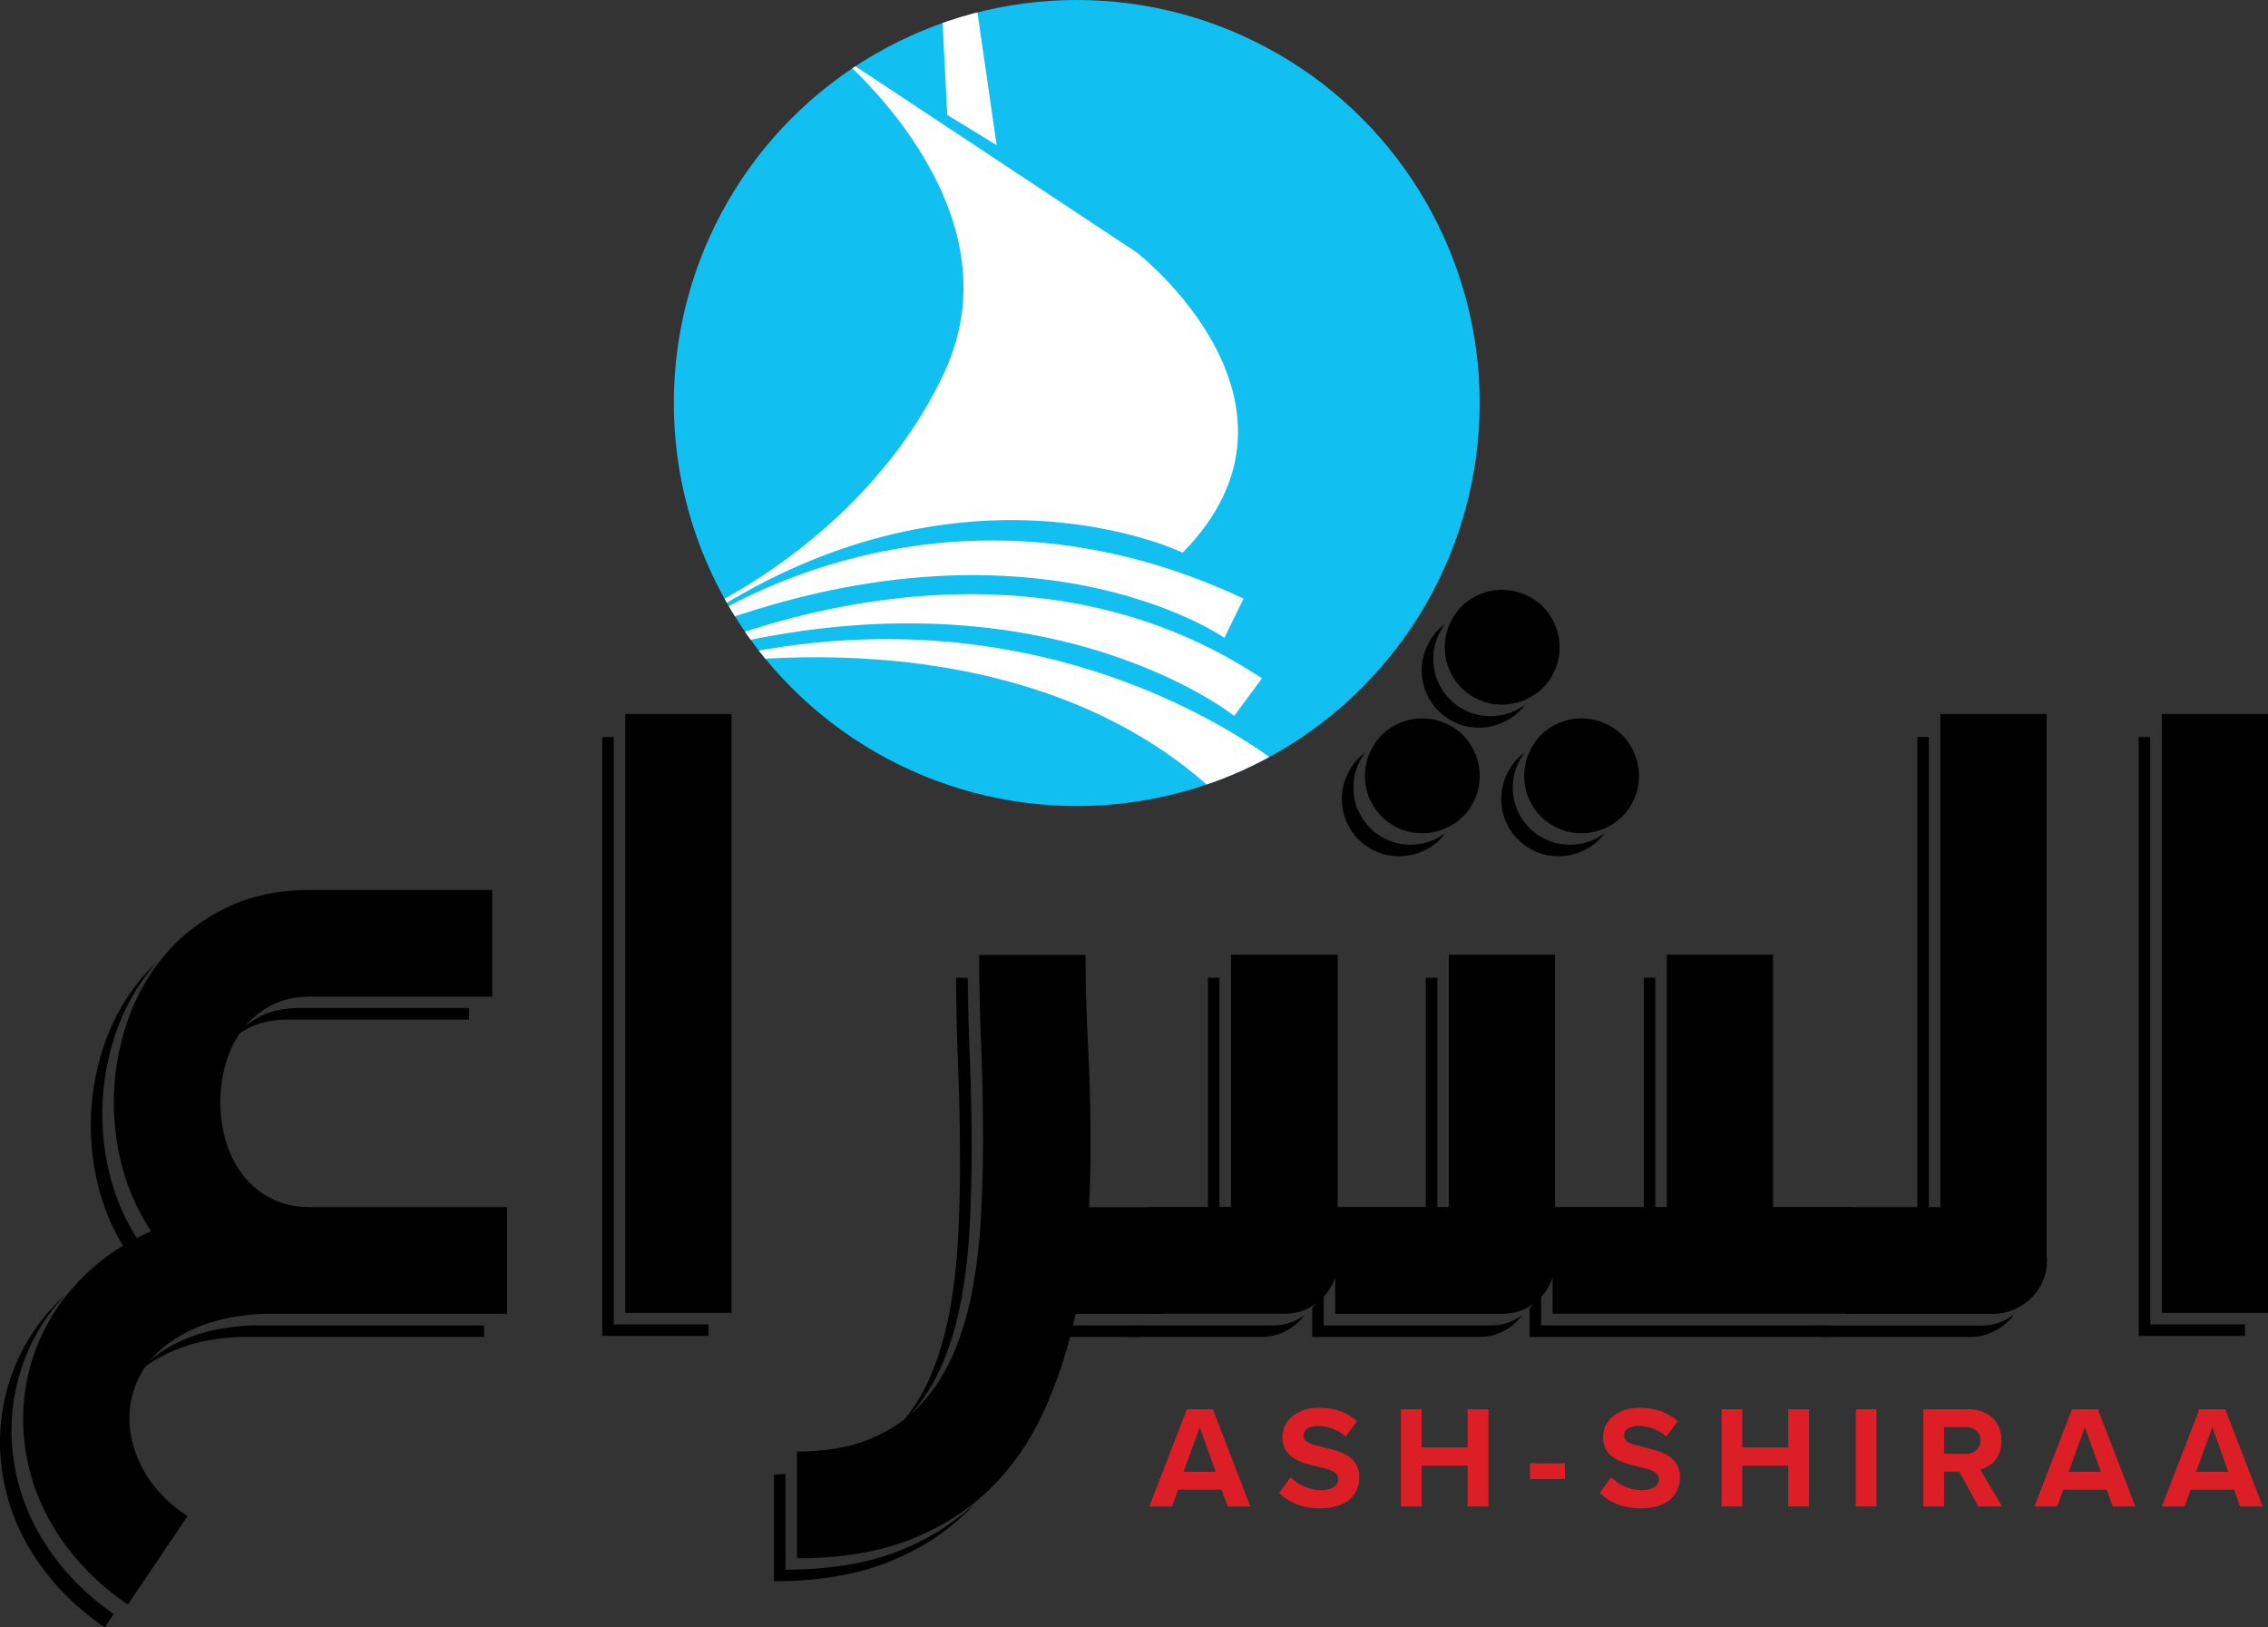 <?xml version="1.0" encoding="UTF-8"?>
<svg id="Layer_1" data-name="Layer 1" xmlns="http://www.w3.org/2000/svg" xmlns:xlink="http://www.w3.org/1999/xlink" viewBox="0 0 197.07 141.37">
  <rect x="0" y="0" width="197.07" height="141.37" fill="#333333" stroke="none"/>
  <defs>
    <style>
      .cls-1 {
        fill: #dc1f26;
      }

      .cls-1, .cls-2, .cls-3, .cls-4, .cls-5 {
        stroke-width: 0px;
      }

      .cls-3 {
        fill: none;
      }

      .cls-4 {
        fill: #fff;
      }

      .cls-6 {
        clip-path: url(#clippath);
      }

      .cls-5 {
        fill: #11bff1;
      }
    </style>
    <clipPath id="clippath">
      <circle class="cls-3" cx="93.56" cy="35.01" r="35.01"/>
    </clipPath>
  </defs>
  <g>
    <g>
      <path class="cls-2" d="m9.69,102.63c-.53-1.9-.8-3.85-.8-5.87,0-2.33.37-4.6,1.1-6.82.73-2.21,1.82-4.18,3.26-5.91.16-.19.34-.36.51-.55-.53.49-1.05.99-1.51,1.55-1.44,1.73-2.52,3.7-3.26,5.91-.73,2.21-1.1,4.49-1.1,6.82,0,2.01.27,3.97.8,5.87.49,1.75,1.23,3.38,2.19,4.9.4-.21.82-.41,1.25-.6-1.09-1.64-1.91-3.41-2.44-5.31Z"/>
      <path class="cls-2" d="m6.11,136.94c-1.14-1.25-2.09-2.57-2.85-3.95-.76-1.38-1.33-2.81-1.7-4.29-.37-1.48-.56-2.95-.56-4.42,0-1.67.24-3.31.71-4.92.47-1.61,1.18-3.13,2.11-4.55.53-.81,1.15-1.58,1.83-2.32-1.1,1.02-2.05,2.13-2.83,3.32-.93,1.42-1.64,2.94-2.11,4.55-.47,1.61-.71,3.25-.71,4.92,0,1.47.19,2.94.56,4.42.37,1.48.94,2.91,1.7,4.29.76,1.38,1.71,2.7,2.85,3.95,1.14,1.25,2.47,2.39,3.99,3.43l.78-1.16c-1.43-.99-2.69-2.08-3.77-3.27Z"/>
      <path class="cls-2" d="m16.75,116.07c-1.44.53-2.65,1.21-3.62,2.03-.37.31-.7.65-1,1,.98-.82,2.18-1.49,3.62-2.03,1.44-.53,3.13-.84,5.09-.93h21.22v-1h-20.22c-1.96.09-3.65.4-5.09.93Z"/>
      <path class="cls-2" d="m22.48,88.37c-.87.47-1.6,1.08-2.21,1.82.37-.3.77-.58,1.21-.82.98-.53,2.14-.8,3.49-.8h15.79v-1h-14.79c-1.35,0-2.52.27-3.49.8Z"/>
    </g>
    <polygon class="cls-2" points="53.33 64.03 52.33 64.03 52.33 116.05 61.56 116.05 61.56 115.05 53.33 115.05 53.33 64.03"/>
    <g>
      <path class="cls-2" d="m92.21,116.14h6.79v-1h-6.55c-.07.34-.16.67-.24,1Z"/>
      <path class="cls-2" d="m81.93,118.39c.72-1.74,1.26-3.61,1.62-5.61.36-2,.6-4.08.71-6.25.11-2.17.17-4.32.17-6.45,0-2.88-.06-5.69-.17-8.43-.1-2.35-.15-4.69-.17-6.71h-1.01c0,2.22.06,4.96.17,7.71.11,2.75.17,5.56.17,8.43,0,2.13-.06,4.28-.17,6.45-.12,2.17-.35,4.26-.71,6.25-.36,2-.9,3.87-1.62,5.61-.69,1.67-1.6,3.12-2.72,4.38.3-.26.58-.53.85-.83,1.19-1.29,2.15-2.81,2.87-4.55Z"/>
      <path class="cls-2" d="m68.25,136.36v-8.31c-.33.01-.65.04-1,.04v9.27c3.82,0,7.12-.55,9.88-1.64,2.76-1.09,5.1-2.6,7.01-4.51.18-.18.34-.38.51-.56-1.82,1.7-3.98,3.07-6.52,4.07-2.76,1.09-6.05,1.64-9.88,1.64Z"/>
    </g>
    <g>
      <rect class="cls-2" x="142.83" y="84.94" width="1" height="20.92"/>
      <rect class="cls-2" x="123.89" y="84.94" width="1" height="20.92"/>
      <rect class="cls-2" x="104.96" y="84.94" width="1" height="20.92"/>
      <path class="cls-2" d="m118.05,72.93c.45.45.97.8,1.57,1.06.6.26,1.25.39,1.94.39s1.34-.13,1.96-.39c.62-.26,1.15-.61,1.6-1.06.17-.17.32-.36.46-.56-.32.24-.67.45-1.06.62-.62.26-1.27.39-1.96.39s-1.34-.13-1.94-.39c-.6-.26-1.13-.61-1.57-1.06-.45-.45-.8-.97-1.06-1.57-.26-.6-.39-1.25-.39-1.94s.13-1.34.39-1.96c.16-.39.38-.73.62-1.06-.19.14-.39.29-.56.46-.45.45-.8.98-1.06,1.6-.26.62-.39,1.27-.39,1.96s.13,1.34.39,1.94c.26.6.61,1.13,1.06,1.57Z"/>
      <path class="cls-2" d="m124.99,61.76c.45.45.97.8,1.57,1.06.6.26,1.25.39,1.94.39s1.34-.13,1.96-.39c.62-.26,1.15-.61,1.6-1.06.17-.17.32-.36.46-.56-.32.24-.67.45-1.06.62-.62.26-1.27.39-1.96.39s-1.34-.13-1.94-.39c-.6-.26-1.13-.61-1.57-1.06-.45-.45-.8-.97-1.06-1.57-.26-.6-.39-1.25-.39-1.94s.13-1.34.39-1.96c.16-.39.38-.73.62-1.06-.19.14-.39.29-.56.46-.45.45-.8.98-1.06,1.6-.26.62-.39,1.27-.39,1.96s.13,1.34.39,1.94c.26.6.61,1.13,1.06,1.57Z"/>
      <path class="cls-2" d="m136.41,73.38c-.69,0-1.34-.13-1.94-.39-.6-.26-1.13-.61-1.57-1.06-.45-.45-.8-.97-1.06-1.57-.26-.6-.39-1.25-.39-1.94s.13-1.34.39-1.96c.16-.39.38-.73.62-1.06-.19.14-.39.29-.56.46-.45.45-.8.98-1.06,1.6-.26.62-.39,1.27-.39,1.96s.13,1.34.39,1.94c.26.6.61,1.13,1.06,1.57.45.45.97.8,1.57,1.06.6.26,1.25.39,1.94.39s1.34-.13,1.96-.39c.62-.26,1.15-.61,1.6-1.06.17-.17.32-.36.46-.56-.32.24-.67.45-1.06.62-.62.26-1.27.39-1.96.39Z"/>
      <path class="cls-2" d="m97.92,116.14h11.69c1.01,0,1.91-.29,2.72-.88.41-.3.76-.65,1.04-1.03-.01.01-.03.02-.04.03-.81.59-1.71.88-2.72.88h-11.69"/>
      <path class="cls-2" d="m133.91,111.99c-.22.63-.56,1.18-1,1.66v2.49h26.14v-1h-25.14v-3.15Z"/>
      <path class="cls-2" d="m129.51,115.14h-14.49v-3.15c-.22.63-.56,1.17-1,1.65v2.5h14.49c1.04,0,1.95-.29,2.74-.88.39-.29.73-.63,1-1,0,0,0,0,0,0-.79.59-1.7.88-2.74.88Z"/>
    </g>
    <g>
      <path class="cls-2" d="m158.32,116.14h12.9c.63,0,1.23-.12,1.79-.37.56-.24,1.06-.57,1.49-.99.19-.19.36-.4.52-.61-.31.23-.64.45-1.01.61-.56.24-1.16.37-1.79.37h-14.9"/>
      <rect class="cls-2" x="166.6" y="64.03" width="1" height="41.84"/>
    </g>
    <polygon class="cls-2" points="186.84 64.03 185.84 64.03 185.84 116.05 195.07 116.05 195.07 115.05 186.84 115.05 186.84 64.03"/>
  </g>
  <g>
    <path class="cls-2" d="m22.84,114.14c-1.96.09-3.65.4-5.09.93-1.44.53-2.65,1.21-3.62,2.03-.98.82-1.7,1.76-2.18,2.83-.47,1.06-.71,2.16-.71,3.28,0,1.5.41,3,1.23,4.51.82,1.51,2.09,2.84,3.82,3.99l-5.18,7.68c-1.53-1.04-2.85-2.18-3.99-3.43-1.14-1.25-2.09-2.57-2.85-3.95-.76-1.38-1.33-2.81-1.7-4.29-.37-1.48-.56-2.95-.56-4.42,0-1.67.24-3.31.71-4.92.47-1.61,1.18-3.13,2.11-4.55.93-1.42,2.09-2.72,3.47-3.9,1.38-1.18,2.99-2.17,4.83-2.98-1.09-1.64-1.91-3.41-2.44-5.31-.53-1.9-.8-3.85-.8-5.87,0-2.33.37-4.6,1.1-6.82.73-2.21,1.82-4.18,3.26-5.91,1.44-1.73,3.22-3.11,5.35-4.16,2.13-1.05,4.59-1.57,7.38-1.57h15.79v9.27h-15.79c-1.35,0-2.52.27-3.49.8-.98.53-1.79,1.23-2.44,2.09-.65.86-1.13,1.85-1.44,2.95-.32,1.11-.47,2.22-.47,3.34s.16,2.23.47,3.32c.32,1.09.8,2.07,1.44,2.93.65.86,1.46,1.55,2.44,2.07.98.52,2.14.78,3.49.78h17.08v9.27h-21.22Z"/>
    <path class="cls-2" d="m63.56,114.05h-9.23v-52.03h9.23v52.03Z"/>
    <path class="cls-2" d="m94.32,82.94c0,2.3.07,5.09.22,7.84.14,2.75.22,5.63.22,8.65,0,1.81-.04,3.62-.13,5.44h6.38v9.27h-7.55c-.63,2.96-1.53,5.74-2.7,8.33-1.16,2.59-2.7,4.84-4.62,6.75-1.91,1.91-4.25,3.41-7.01,4.51-2.76,1.09-6.05,1.64-9.88,1.64v-9.27c2.47,0,4.59-.37,6.36-1.1,1.77-.73,3.25-1.75,4.44-3.04,1.19-1.29,2.15-2.81,2.87-4.55.72-1.74,1.26-3.61,1.62-5.61.36-2,.6-4.08.71-6.25.11-2.17.17-4.32.17-6.45,0-2.88-.06-5.69-.17-8.43-.12-2.75-.17-5.49-.17-7.71h9.23Z"/>
    <path class="cls-2" d="m134.91,114.14v-3.15c-.32.92-.87,1.68-1.66,2.26-.79.59-1.7.88-2.74.88h-14.49v-3.15c-.32.92-.88,1.68-1.68,2.26-.81.59-1.71.88-2.72.88h-11.69v-9.27h7.03v-21.92h9.27v21.92h9.66v-21.92h9.23v21.92h9.71v-21.92h9.23v21.92h6.99v9.27h-26.14Zm-16.31-46.72c0-.69.13-1.34.39-1.96.26-.62.61-1.15,1.06-1.6.45-.45.97-.8,1.57-1.06.6-.26,1.25-.39,1.94-.39s1.34.13,1.96.39c.62.26,1.15.61,1.6,1.06.45.45.8.98,1.06,1.6.26.62.39,1.27.39,1.96s-.13,1.34-.39,1.94c-.26.6-.61,1.13-1.06,1.57-.45.45-.98.8-1.6,1.06-.62.26-1.27.39-1.96.39s-1.34-.13-1.94-.39c-.6-.26-1.13-.61-1.57-1.06-.45-.45-.8-.97-1.06-1.57-.26-.6-.39-1.25-.39-1.94Zm6.94-11.17c0-.69.13-1.34.39-1.96.26-.62.61-1.15,1.06-1.6.45-.45.97-.8,1.57-1.06.6-.26,1.25-.39,1.94-.39s1.34.13,1.96.39c.62.26,1.15.61,1.6,1.06.45.45.8.98,1.06,1.6.26.62.39,1.27.39,1.96s-.13,1.34-.39,1.94c-.26.6-.61,1.13-1.06,1.57-.45.45-.98.8-1.6,1.06-.62.26-1.27.39-1.96.39s-1.34-.13-1.94-.39c-.6-.26-1.13-.61-1.57-1.06-.45-.45-.8-.97-1.06-1.57-.26-.6-.39-1.25-.39-1.94Zm6.9,11.17c0-.69.13-1.34.39-1.96.26-.62.61-1.15,1.06-1.6.45-.45.97-.8,1.57-1.06.6-.26,1.25-.39,1.94-.39s1.34.13,1.96.39c.62.26,1.15.61,1.6,1.06.45.45.8.98,1.06,1.6.26.62.39,1.27.39,1.96s-.13,1.34-.39,1.94c-.26.6-.61,1.13-1.06,1.57s-.98.8-1.6,1.06c-.62.26-1.27.39-1.96.39s-1.34-.13-1.94-.39c-.6-.26-1.13-.61-1.57-1.06-.45-.45-.8-.97-1.06-1.57-.26-.6-.39-1.25-.39-1.94Z"/>
    <path class="cls-2" d="m160.32,104.86h8.28v-42.84h9.23v47.06c.03.11.04.26.04.43,0,.63-.12,1.23-.37,1.79-.24.56-.58,1.05-1.01,1.47-.43.42-.93.75-1.49.99-.56.24-1.16.37-1.79.37h-12.9v-9.27Z"/>
    <path class="cls-2" d="m197.07,114.05h-9.23v-52.03h9.23v52.03Z"/>
  </g>
  <g>
    <path class="cls-1" d="m106.67,130.87l-.53-1.46h-3.77l-.53,1.46h-1.98l3.27-8.45h2.26l3.25,8.45h-1.96Zm-2.42-6.89l-1.41,3.88h2.8l-1.39-3.88Z"/>
    <path class="cls-1" d="m112.14,128.31c.59.62,1.52,1.14,2.68,1.14.99,0,1.47-.47,1.47-.95,0-.63-.74-.85-1.71-1.08-1.38-.32-3.15-.7-3.15-2.58,0-1.41,1.22-2.55,3.2-2.55,1.34,0,2.46.41,3.29,1.18l-1,1.32c-.68-.63-1.6-.92-2.42-.92s-1.24.35-1.24.86c0,.57.71.75,1.68.98,1.39.32,3.17.73,3.17,2.61,0,1.54-1.1,2.71-3.38,2.71-1.62,0-2.79-.54-3.58-1.34l.99-1.37Z"/>
    <path class="cls-1" d="m127.52,130.87v-3.55h-3.99v3.55h-1.8v-8.45h1.8v3.32h3.99v-3.32h1.81v8.45h-1.81Z"/>
    <path class="cls-1" d="m132.94,128.49v-1.37h3.04v1.37h-3.04Z"/>
    <path class="cls-1" d="m140,128.31c.59.62,1.52,1.14,2.68,1.14.99,0,1.47-.47,1.47-.95,0-.63-.74-.85-1.71-1.08-1.38-.32-3.15-.7-3.15-2.58,0-1.41,1.22-2.55,3.2-2.55,1.34,0,2.46.41,3.29,1.18l-1,1.32c-.68-.63-1.6-.92-2.42-.92s-1.24.35-1.24.86c0,.57.71.75,1.68.98,1.39.32,3.17.73,3.17,2.61,0,1.54-1.1,2.71-3.38,2.71-1.62,0-2.79-.54-3.58-1.34l.99-1.37Z"/>
    <path class="cls-1" d="m155.38,130.87v-3.55h-3.99v3.55h-1.8v-8.45h1.8v3.32h3.99v-3.32h1.81v8.45h-1.81Z"/>
    <path class="cls-1" d="m161.25,130.87v-8.45h1.8v8.45h-1.8Z"/>
    <path class="cls-1" d="m171.9,130.87l-1.66-3.03h-1.32v3.03h-1.8v-8.45h3.95c1.76,0,2.84,1.15,2.84,2.72s-.94,2.29-1.85,2.51l1.9,3.22h-2.06Zm-1.09-6.9h-1.89v2.33h1.89c.72,0,1.27-.46,1.27-1.17s-.54-1.17-1.27-1.17Z"/>
    <path class="cls-1" d="m183.58,130.87l-.53-1.46h-3.77l-.53,1.46h-1.98l3.27-8.45h2.25l3.25,8.45h-1.96Zm-2.42-6.89l-1.41,3.88h2.8l-1.39-3.88Z"/>
    <path class="cls-1" d="m194.65,130.87l-.53-1.46h-3.77l-.53,1.46h-1.98l3.27-8.45h2.25l3.25,8.45h-1.96Zm-2.42-6.89l-1.41,3.88h2.8l-1.39-3.88Z"/>
  </g>
  <g class="cls-6">
    <g>
      <circle class="cls-5" cx="93.56" cy="35.01" r="35.01"/>
      <g>
        <path class="cls-4" d="m72.56,4.59l26.24,17.36s16.75,13.06,3.96,26.06c0,0-19.47-9.45-42.48,6.19,0,0-.55-.04.06-.88,0,0,14.85-6.26,21.72-20.98,6.8-14.56-9.49-27.75-9.49-27.75Z"/>
        <path class="cls-4" d="m59.42,58.02s29.47-5.81,47.09,11.68l5.28-2.8s-20.78-17.8-52.36-8.88Z"/>
        <path class="cls-4" d="m109.65,58.93l-2.41,3.26s-17.47-14-48.33-5.05c0,0,27.71-13.55,50.74,1.79Z"/>
        <path class="cls-4" d="m108.05,52l-1.66,3.41s-17.47-12.24-47.49-.03c0,0,21.27-16.45,49.14-3.39Z"/>
        <polygon class="cls-4" points="82.31 9.98 86.6 12.61 84.89 .8 81.83 .61 82.31 9.98"/>
      </g>
    </g>
  </g>
</svg>
